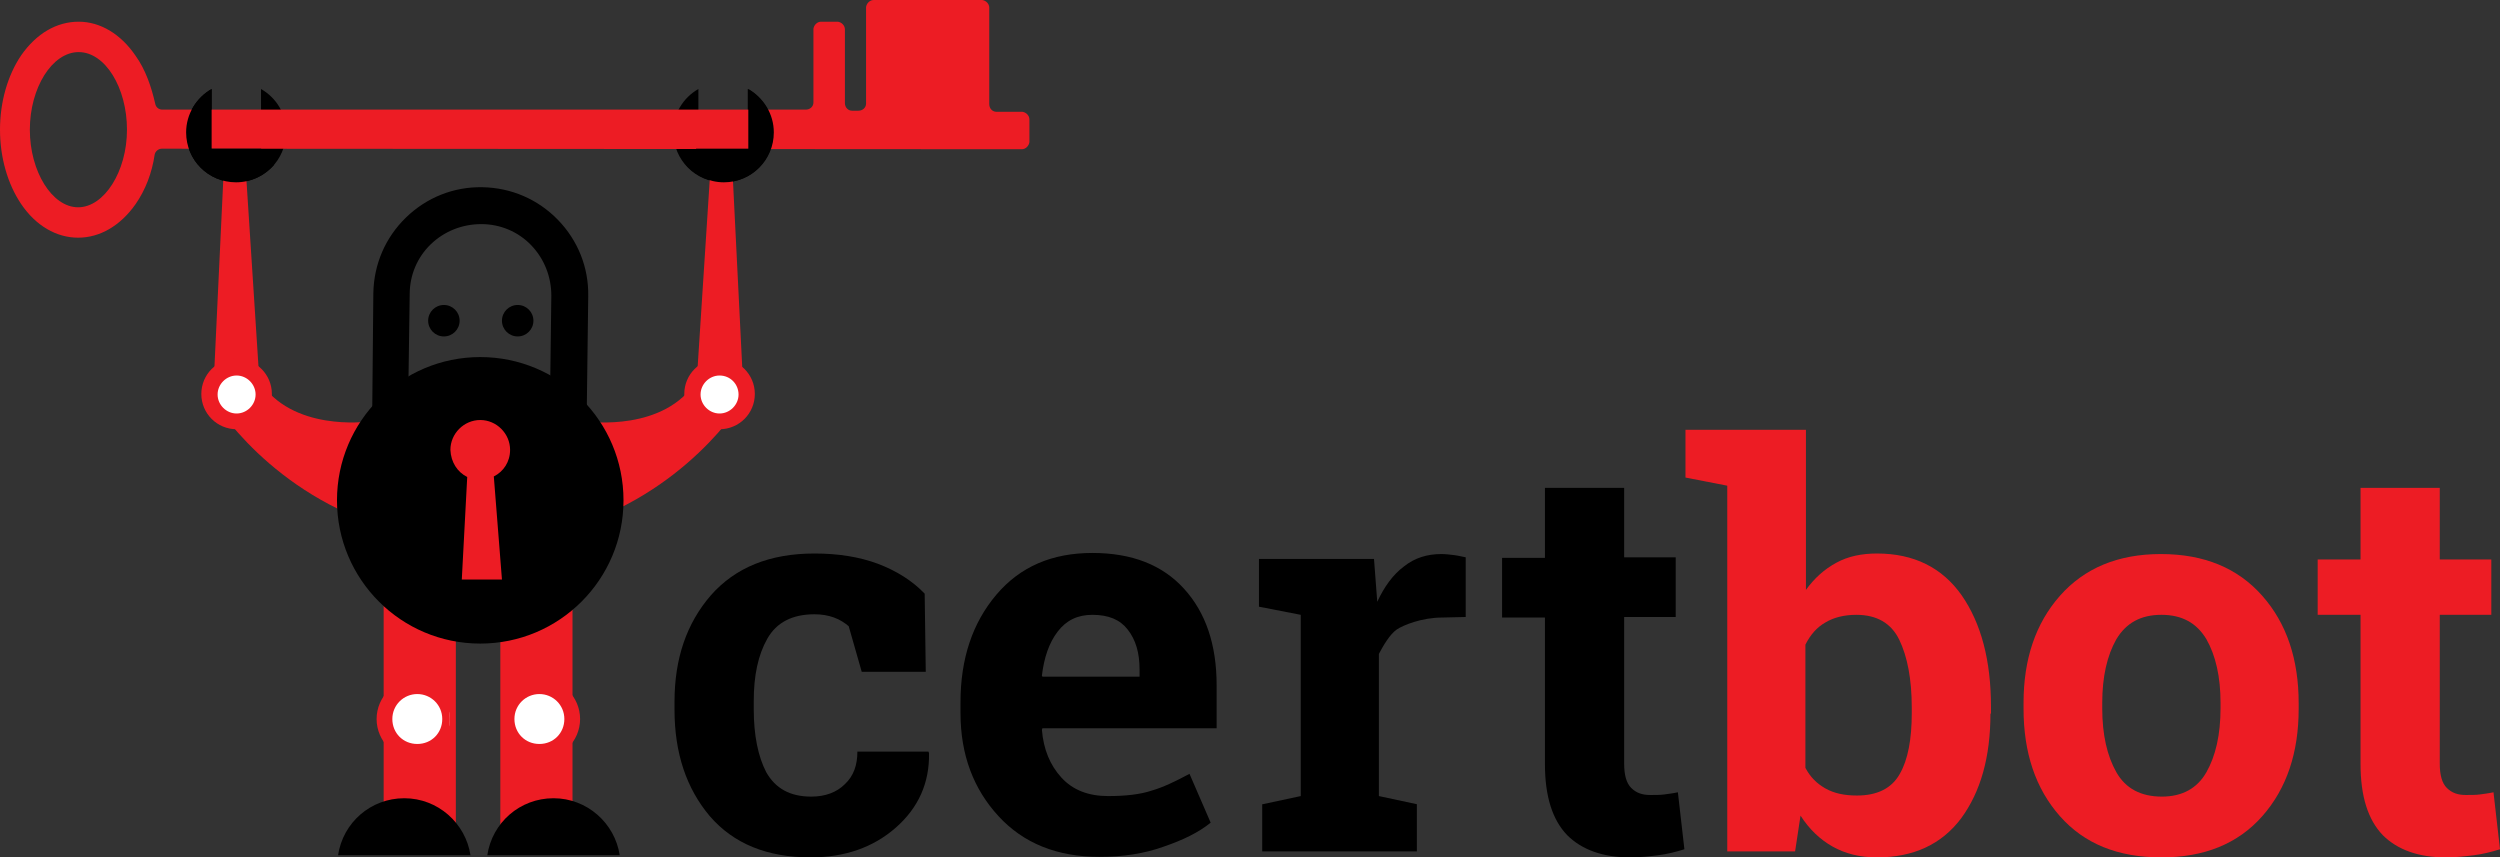 <?xml version="1.0" encoding="utf-8"?>
<!-- Generator: Adobe Illustrator 16.0.0, SVG Export Plug-In . SVG Version: 6.00 Build 0)  -->
<!DOCTYPE svg PUBLIC "-//W3C//DTD SVG 1.1//EN" "http://www.w3.org/Graphics/SVG/1.1/DTD/svg11.dtd">
<svg version="1.1" id="Layer_1" xmlns="http://www.w3.org/2000/svg" xmlns:xlink="http://www.w3.org/1999/xlink" x="0px" y="0px"
	 width="612px" height="209.889px" viewBox="0 291.122 612 209.889" enable-background="new 0 291.122 612 209.889"
	 xml:space="preserve">
<rect x="0" y="291.122" width="612" height="209.889" fill="#333333" stroke="none"/>
<g id="Layer_1_1_">
</g>
<g id="Layer_5">
	<g id="XMLID_260_">
		<path id="XMLID_261_" d="M63.896,312.908v14.613H51.808v-14.613c-3.72,2.125-6.244,6.111-6.244,10.627
			c0,6.775,5.447,12.221,12.222,12.221s12.221-5.446,12.221-12.221C70.14,319.019,67.616,315.033,63.896,312.908z"/>
	</g>
	<g id="XMLID_258_">
		<path id="XMLID_259_" d="M170.967,312.908v14.613h12.088v-14.613c3.72,2.125,6.244,6.111,6.244,10.627
			c0,6.775-5.446,12.221-12.221,12.221s-12.222-5.446-12.222-12.221C164.723,319.019,167.247,315.033,170.967,312.908z"/>
	</g>
</g>
<g id="Layer_2">
	<rect id="XMLID_83_" x="93.919" y="437.778" fill="#ED1C24" width="17.668" height="57.919"/>
	<rect id="XMLID_82_" x="122.479" y="437.778" fill="#ED1C24" width="17.668" height="57.919"/>
	<polygon id="XMLID_81_" fill="#ED1C24" points="181.86,384.244 179.203,330.841 174.022,330.841 170.568,384.244 	"/>
	<path id="XMLID_80_" fill="#ED1C24" d="M144.133,394.339c0,0,18.598,2.524,26.436-10.096l12.221,3.454
		c0,0-11.823,21.122-38.657,31.085V394.339L144.133,394.339z"/>
	<g id="XMLID_75_">
		<circle id="XMLID_79_" fill="#FFFFFF" cx="176.147" cy="387.697" r="6.642"/>
		<path id="XMLID_76_" fill="#ED1C24" d="M176.147,396.199c-4.782,0-8.635-3.853-8.635-8.635s3.853-8.635,8.635-8.635
			s8.635,3.853,8.635,8.635S180.93,396.199,176.147,396.199z M176.147,383.048c-2.524,0-4.649,2.125-4.649,4.649
			s2.125,4.649,4.649,4.649s4.649-2.125,4.649-4.649S178.804,383.048,176.147,383.048z"/>
	</g>
	<g id="XMLID_70_">
		<circle id="XMLID_74_" fill="#FFFFFF" cx="102.155" cy="467.137" r="7.971"/>
		<path id="XMLID_71_" fill="#ED1C24" d="M102.155,477.1c-5.446,0-9.963-4.517-9.963-9.963s4.517-9.963,9.963-9.963
			c5.447,0,7.971,4.517,7.971,9.963S107.602,477.1,102.155,477.1z M102.155,461.025c-3.321,0-6.11,2.657-6.11,6.111
			s2.657,6.11,6.11,6.11c3.454,0,6.111-2.656,6.111-6.11S105.476,461.025,102.155,461.025z"/>
	</g>
	<g id="XMLID_65_">
		<circle id="XMLID_69_" fill="#FFFFFF" cx="132.044" cy="467.137" r="7.971"/>
		<path id="XMLID_66_" fill="#ED1C24" d="M132.044,477.1c-5.447,0-8.9-4.517-8.9-9.963s3.321-9.963,8.9-9.963
			c5.446,0,9.963,4.517,9.963,9.963S137.491,477.1,132.044,477.1z M132.044,461.025c-3.321,0-6.111,2.657-6.111,6.111
			s2.657,6.11,6.111,6.11c3.454,0,6.11-2.656,6.11-6.11S135.365,461.025,132.044,461.025z"/>
	</g>
	<polygon id="XMLID_64_" fill="#ED1C24" points="52.339,384.244 54.863,330.841 60.044,330.841 63.498,384.244 	"/>
	<path id="XMLID_63_" fill="#ED1C24" d="M89.934,394.339c0,0-18.598,2.524-26.436-10.096l-12.221,3.454
		c0,0,11.823,21.122,38.657,31.085V394.339z"/>
	<g id="XMLID_58_">
		<circle id="XMLID_62_" fill="#FFFFFF" cx="57.919" cy="387.697" r="6.642"/>
		<path id="XMLID_59_" fill="#ED1C24" d="M57.919,396.199c-4.782,0-8.635-3.853-8.635-8.635s3.853-8.635,8.635-8.635
			s8.635,3.853,8.635,8.635S62.701,396.199,57.919,396.199z M57.919,383.048c-2.524,0-4.649,2.125-4.649,4.649
			s2.125,4.649,4.649,4.649s4.649-2.125,4.649-4.649S60.443,383.048,57.919,383.048z"/>
	</g>
	<path id="XMLID_57_" d="M91.129,391.019l0.266-28.163c0.133-7.041,2.922-13.55,7.97-18.465s11.69-7.572,18.73-7.439
		c7.041,0.133,13.55,2.922,18.465,7.97c4.915,5.048,7.572,11.69,7.439,18.731l-0.398,31.084l-9.033-0.133l0.398-31.084
		c0-4.649-1.727-9.033-4.915-12.354c-3.188-3.321-7.572-5.181-12.222-5.181s-9.033,1.727-12.354,4.915
		c-3.321,3.188-5.181,7.572-5.181,12.221l-0.399,28.163L91.129,391.019z"/>
	<circle id="XMLID_56_" cx="108.664" cy="369.631" r="3.852"/>
	<circle id="XMLID_55_" cx="126.73" cy="369.631" r="3.852"/>
	<circle id="XMLID_54_" cx="117.564" cy="413.602" r="35.07"/>
	<path id="XMLID_53_" fill="#ED1C24" d="M114.376,407.89l-1.329,25.106h9.831l-1.993-25.239c2.391-1.196,3.985-3.587,3.985-6.51
		c0-3.985-3.321-7.306-7.306-7.306s-7.306,3.321-7.306,7.306C110.391,404.303,111.985,406.693,114.376,407.89z"/>
	<g id="XMLID_50_">
		<path id="XMLID_52_" d="M115.173,500.479c-1.195-7.837-7.97-13.948-16.207-13.948s-15.011,5.978-16.207,13.948h30.553H115.173z"/>
		<path id="XMLID_51_" d="M151.705,500.479c-1.195-7.837-7.97-13.948-16.207-13.948c-8.236,0-15.011,5.978-16.207,13.948h1.86
			H151.705z"/>
	</g>
</g>
<g id="Layer_4">
	<path id="XMLID_236_" fill="#ED1C24" d="M33.21,304.804c-3.587-5.313-8.635-8.369-13.948-8.369c-5.447,0-10.362,2.922-14.082,8.236
		C1.86,309.587,0,316.096,0,322.871c0,6.774,1.86,13.284,5.181,18.199c3.587,5.313,8.635,8.236,13.948,8.236
		c5.314,0,10.362-2.922,14.082-8.236c2.391-3.454,3.985-7.572,4.649-12.089c0.133-0.797,0.93-1.461,1.727-1.461l210.553,0.133
		c0.93,0,1.727-0.797,1.86-1.727v-5.58c0-0.93-0.797-1.727-1.727-1.859h-6.376c-0.93,0-1.727-0.797-1.727-1.86v-23.646
		c0-0.93-0.797-1.727-1.727-1.86h-26.568c-0.93,0-1.727,0.797-1.86,1.727v23.646c0,0.93-0.797,1.727-1.86,1.727h-1.594
		c-0.93,0-1.727-0.797-1.727-1.859v-18.066c0-0.93-0.797-1.727-1.727-1.86h-4.118c-0.93,0-1.727,0.797-1.86,1.727v18.066
		c0,0.93-0.797,1.727-1.859,1.727H39.72c-0.93,0-1.594-0.664-1.727-1.461C37.062,312.376,35.602,308.125,33.21,304.804z
		 M19.129,341.867c-6.376,0-11.823-8.768-11.823-18.996c0-10.229,5.447-18.997,11.956-18.997c6.509,0,11.823,8.768,11.823,18.997
		C31.085,333.1,25.505,341.867,19.129,341.867z"/>
</g>
<g id="Layer_3">
	<g id="XMLID_45_">
		<path id="XMLID_46_" d="M66.687,330.841c-0.93-1.329-1.86-1.993-2.79-3.321l0,0H51.808v-14.613
			c-3.72,2.125-6.244,6.111-6.244,10.627c0,6.775,5.447,12.221,12.222,12.221c3.719,0,7.041-1.727,9.299-4.251
			C67.085,331.24,66.819,331.107,66.687,330.841z"/>
	</g>
	<g id="XMLID_23_">
		<path id="XMLID_43_" d="M198.598,486.133c3.454,0,6.244-1.062,8.236-3.056c2.125-1.992,3.055-4.649,3.055-7.97h17.402l0.133,0.398
			c0.133,7.173-2.524,13.284-8.104,18.199c-5.579,4.915-12.62,7.306-20.856,7.306c-10.627,0-18.863-3.32-24.708-10.096
			c-5.712-6.774-8.635-15.409-8.635-26.037v-1.992c0-10.495,2.923-19.129,8.9-26.037c5.978-6.774,14.347-10.229,25.373-10.229
			c5.712,0,10.893,0.797,15.542,2.523c4.517,1.728,8.369,4.118,11.424,7.307l0.266,19.129h-15.675l-3.188-11.158
			c-0.93-0.797-2.125-1.595-3.586-2.126c-1.461-0.531-3.056-0.797-4.782-0.797c-5.447,0-9.299,1.993-11.557,5.978
			c-2.259,3.985-3.321,9.033-3.321,15.277v1.992c0,6.377,1.062,11.558,3.055,15.41C189.83,484.141,193.417,486.133,198.598,486.133z
			"/>
		<path id="XMLID_40_" d="M269.137,500.878c-10.362,0-18.598-3.32-24.708-9.963c-6.111-6.642-9.299-15.011-9.299-25.24v-2.656
			c0-10.628,2.923-19.395,8.768-26.303c5.845-6.907,13.683-10.229,23.513-10.229c9.697,0,17.136,2.922,22.45,8.768
			c5.313,5.845,7.97,13.683,7.97,23.646v10.494h-42.642l-0.133,0.398c0.399,4.782,1.993,8.635,4.783,11.69
			c2.79,3.056,6.642,4.517,11.424,4.517c4.25,0,7.837-0.398,10.627-1.328c2.79-0.797,5.845-2.259,9.299-4.118l5.181,11.955
			c-2.923,2.392-6.775,4.251-11.424,5.846C280.162,500.081,274.981,500.878,269.137,500.878z M267.41,441.631
			c-3.587,0-6.376,1.328-8.502,4.118s-3.321,6.376-3.853,10.76l0.133,0.267h23.779v-1.728c0-4.118-0.93-7.306-2.922-9.83
			C274.185,442.826,271.395,441.631,267.41,441.631z"/>
		<path id="XMLID_38_" d="M309.122,487.992l9.299-1.992v-44.369l-10.229-1.992v-11.69h28.163l0.797,10.494
			c1.727-3.719,3.853-6.642,6.509-8.634c2.657-2.126,5.713-3.056,9.166-3.056c1.063,0,2.126,0.133,3.188,0.266
			s1.993,0.398,2.79,0.531v14.612l-5.713,0.133c-5.048,0-9.564,1.86-11.158,2.923c-1.727,1.195-3.321,3.985-4.384,5.978V486
			l9.299,1.992v11.558h-37.859v-11.558H309.122z"/>
		<path id="XMLID_32_" d="M397.594,410.546v17.004h12.62v14.612h-12.62v35.867c0,2.79,0.531,4.782,1.728,5.979
			c1.195,1.195,2.656,1.727,4.649,1.727c1.328,0,2.523,0,3.453-0.133c0.931-0.133,2.126-0.266,3.321-0.531l1.595,13.948
			c-2.126,0.664-4.251,1.195-6.377,1.461c-2.125,0.266-4.384,0.531-6.907,0.531c-6.643,0-11.823-1.859-15.41-5.446
			c-3.587-3.72-5.446-9.432-5.446-17.402v-35.867h-10.494v-14.612h10.494v-17.137H397.594z"/>
		<path id="XMLID_29_" fill="#ED1C24" d="M487.262,465.809c0,10.627-2.391,19.129-7.173,25.638
			c-4.782,6.377-11.69,9.564-20.591,9.564c-4.251,0-7.838-0.93-10.893-2.656c-3.056-1.728-5.713-4.251-7.838-7.572l-1.328,8.768
			h-16.605v-89.535l-10.229-1.992v-11.69h29.49v39.188c2.126-2.923,4.517-5.048,7.439-6.643c2.923-1.594,6.243-2.258,9.963-2.258
			c9.033,0,15.941,3.454,20.724,10.229c4.782,6.908,7.173,15.941,7.173,27.365v1.595H487.262z M468,464.347
			c0-6.907-1.062-12.487-3.056-16.604c-1.992-4.118-5.579-6.111-10.494-6.111c-3.056,0-5.579,0.664-7.572,1.86
			c-2.125,1.195-3.72,3.055-4.915,5.446v30.154c1.195,2.259,2.79,3.853,4.915,5.049c2.126,1.195,4.649,1.727,7.705,1.727
			c4.915,0,8.502-1.727,10.494-5.313c1.993-3.454,2.923-8.502,2.923-14.878V464.347z"/>
		<path id="XMLID_26_" fill="#ED1C24" d="M495.365,463.151c0-10.627,2.923-19.395,8.9-26.17
			c5.978-6.774,14.214-10.229,24.709-10.229c10.627,0,18.863,3.454,24.841,10.229c5.978,6.775,8.9,15.543,8.9,26.303v1.328
			c0,10.761-2.923,19.528-8.9,26.303c-5.978,6.775-14.214,10.096-24.708,10.096c-10.628,0-18.864-3.32-24.842-10.096
			c-5.978-6.774-8.9-15.542-8.9-26.303V463.151z M514.627,464.479c0,6.51,1.196,11.69,3.454,15.676
			c2.259,3.985,5.978,5.978,11.159,5.978c4.915,0,8.635-1.992,10.893-5.978c2.259-3.985,3.454-9.166,3.454-15.676v-1.328
			c0-6.376-1.195-11.558-3.454-15.543c-2.391-3.984-5.978-5.978-11.025-5.978c-5.049,0-8.635,1.993-11.026,5.978
			c-2.258,3.985-3.454,9.167-3.454,15.543V464.479L514.627,464.479z"/>
		<path id="XMLID_24_" fill="#ED1C24" d="M597.255,410.546v17.535h12.62v13.55h-12.62v36.398c0,2.79,0.531,4.782,1.727,5.979
			c1.195,1.195,2.657,1.727,4.649,1.727c1.328,0,2.524,0,3.454-0.133s2.125-0.266,3.321-0.531L612,499.019
			c-2.125,0.664-4.251,1.195-6.376,1.461c-2.126,0.266-4.384,0.531-6.908,0.531c-6.642,0-11.823-1.859-15.409-5.446
			c-3.587-3.72-5.447-9.432-5.447-17.402v-36.531h-10.494v-13.55h10.494v-17.535H597.255z"/>
	</g>
	<g id="XMLID_21_">
		<path id="XMLID_22_" d="M168.31,330.841c0.93-1.329,1.195-1.993,2.125-3.321h0.664h12.088v-14.613
			c3.72,2.125,6.244,6.111,6.244,10.627c0,6.775-5.446,12.221-12.221,12.221c-3.72,0-7.041-1.727-9.299-4.251
			C167.912,331.24,168.044,331.107,168.31,330.841z"/>
	</g>
</g>
</svg>
